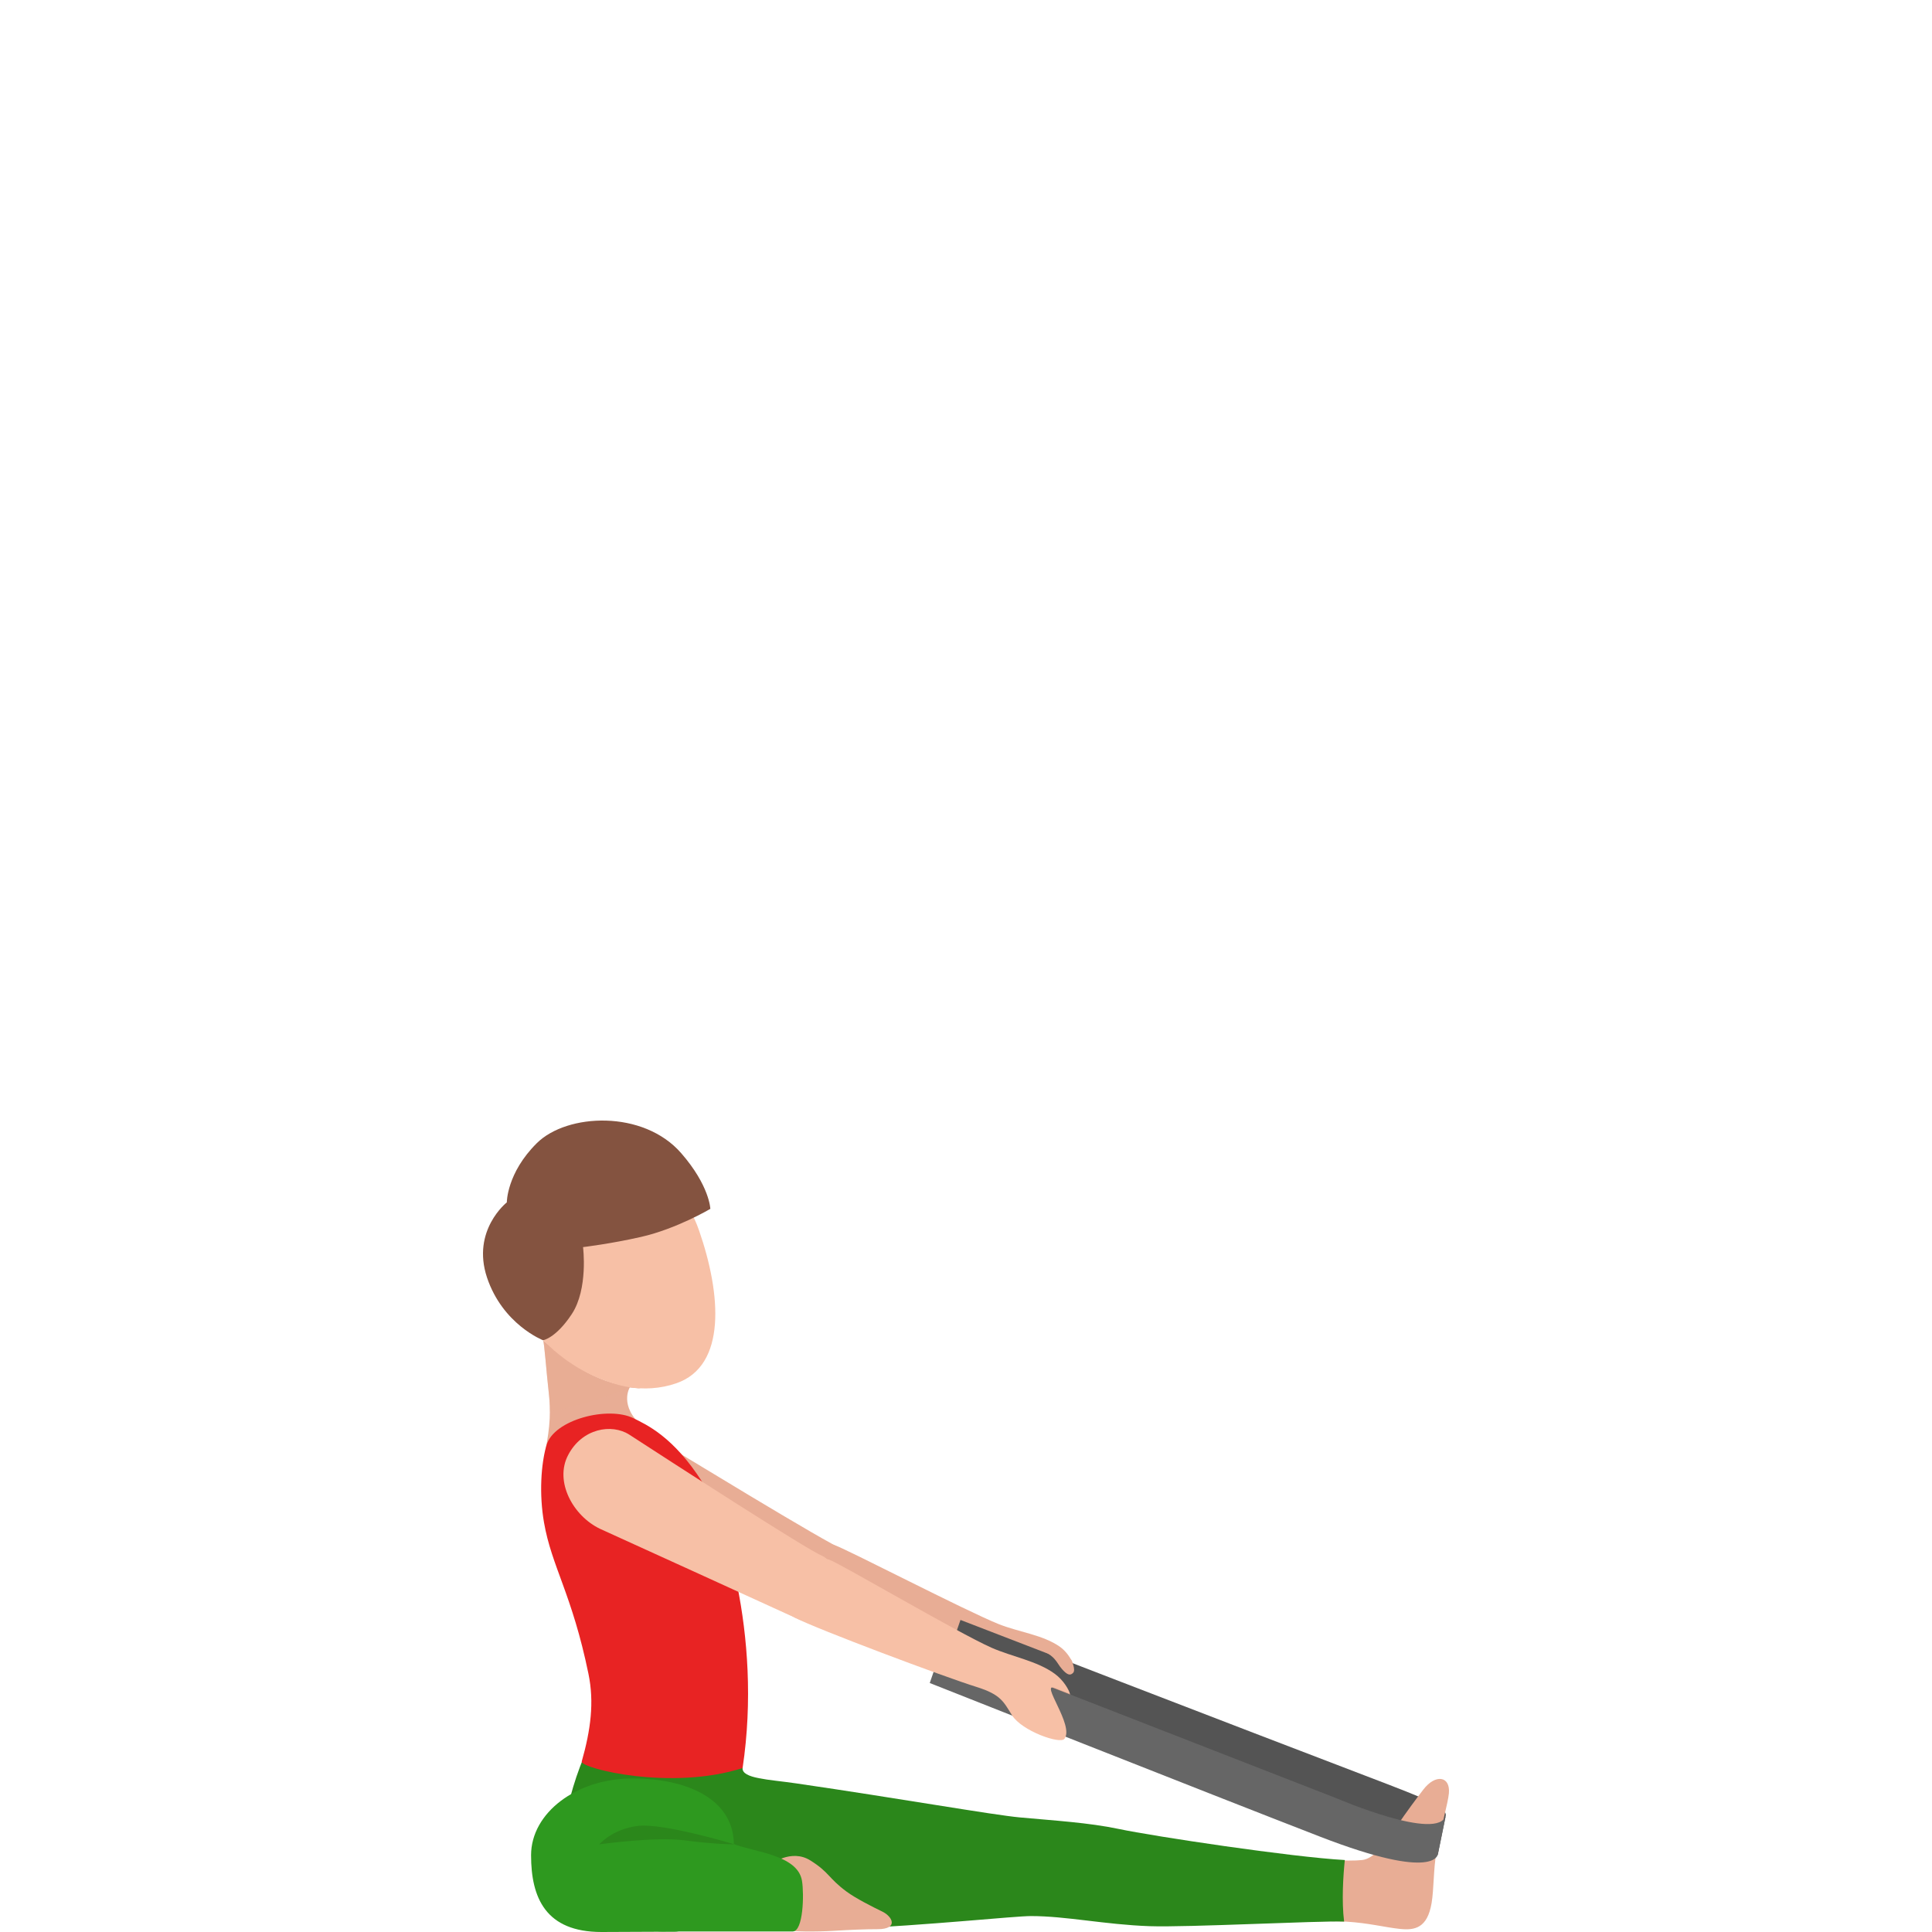 <svg width="300" height="300" viewBox="0 0 300 300" fill="none" xmlns="http://www.w3.org/2000/svg">
<path d="M129.612 239.941C131.163 240.388 149.986 250.153 155.075 252.189C158.205 253.441 161.932 253.848 164.576 255.705C165.709 256.5 166.434 257.831 166.574 258.248C166.574 258.248 165.57 257.97 164.735 257.662C161.863 256.57 167.816 263.265 166.345 265.301C165.729 266.146 160.004 264.358 158.464 262.093C157.152 260.146 156.725 259.083 153.067 258.09C148.237 256.778 131.024 250.729 127.764 249.189C125.389 248.057 124.007 245.295 124.862 242.523C125.727 239.742 128.052 239.494 129.612 239.941Z" fill="#E8AD95"/>
<path d="M224.515 281.801C224.306 280.53 222.756 279.824 211.804 275.652C194.829 269.185 149.142 251.543 149.142 251.543L147.164 257.255L209.607 281.781C209.607 281.781 221.613 285.874 223.253 288.03L224.515 281.801Z" fill="#545454"/>
<path d="M221.027 277.867C219.974 279.238 218.463 281.255 216.903 283.55C215.104 286.192 213.414 288.616 211.506 288.824C210.542 288.934 208.534 288.973 205.921 288.735C205.225 292.102 204.629 294.914 204.479 298.341C206.636 298.281 208.276 298.351 209.031 298.39C212.589 298.609 215.024 299.275 217.39 299.523C219.685 299.761 221.643 299.404 222.299 295.5C222.657 293.374 222.587 290.156 223.035 287.702C223.82 283.431 224.833 280.043 224.983 278.474C225.231 275.762 222.886 275.443 221.027 277.867Z" fill="#E8AD95"/>
<path d="M208.821 288.825C200.552 288.368 179.215 285.159 173.709 283.997C169.028 283.013 163.75 282.705 158.374 282.209C154.15 281.821 139.66 279.259 123.639 276.924C119.365 276.298 115.221 276.199 115.3 274.54C115.35 273.497 107.389 279.387 100.174 285.546L96.388 296.553C96.567 296.672 96.745 296.791 96.954 296.901C108.304 303.149 154.875 297.526 160.103 297.526C165.569 297.526 171.542 298.848 178.489 299.096C184.462 299.304 204.548 298.242 208.712 298.381C208.314 295.192 208.573 291.268 208.821 288.825Z" fill="#2B871B"/>
<path d="M94.759 265.033C94.759 265.033 90.217 271.371 88.1 280.927C85.993 290.483 116.722 287.036 115.898 283.967C115.073 280.907 115.232 273.119 115.232 273.119L94.759 265.033Z" fill="#2B871B"/>
<path d="M119.654 289.5C119.654 289.5 122.844 287.017 125.826 288.884C128.807 290.752 128.599 291.616 131.461 293.732C132.892 294.785 135.407 296.056 137.007 296.831C138.607 297.606 139.571 299.563 136.261 299.563C134.264 299.563 132.047 299.662 129.553 299.811C123.341 300.189 117.955 299.483 117.955 299.483C117.955 299.483 117.289 290.86 119.654 289.5Z" fill="#E8AD95"/>
<path d="M113.94 286.023C114.268 294.298 107.619 299.95 104.796 299.95C101.984 299.95 96.011 300 93.397 300C84.711 300 82.465 294.666 82.465 288.08C82.465 281.494 89.511 276.159 98.197 276.159C106.884 276.159 113.671 279.447 113.94 286.023Z" fill="#2E991F"/>
<path d="M113.771 286.271C116.792 287.563 123.878 287.93 124.534 292.063C124.872 294.139 124.743 299.92 123.083 299.92C121.423 299.92 109.577 299.92 102.829 299.92C97.194 299.92 99.022 293.384 101.666 289.579C104.329 285.775 110.292 284.781 113.771 286.271Z" fill="#2E991F"/>
<path d="M114.059 286.391C114.059 286.391 110.948 286.391 106.356 285.775C101.755 285.159 93.059 286.391 93.059 286.391C93.059 286.391 95.046 284.027 99.022 283.53C102.997 283.033 114.059 286.391 114.059 286.391Z" fill="#2B871B"/>
<path d="M99.142 221.802C105.343 225.537 128.629 239.782 131.024 240.646C133.837 241.669 133.728 250.798 130.905 250.292C128.44 249.845 125.051 248.782 123.312 248.037C121.573 247.292 95.107 236.563 95.107 236.563C90.823 234.705 87.713 229.431 89.75 225.259C91.768 221.067 96.319 220.103 99.142 221.802Z" fill="#E8AD95"/>
<path d="M166.405 263.96C166.405 263.96 166.455 265.987 164.914 265.51C163.692 265.142 158.404 263.136 158.216 261.785C158.027 260.434 158.365 259.212 159.855 259.461C161.485 259.739 165.938 260.712 166.405 263.96Z" fill="#E8AD95"/>
<path d="M99.45 215.573C99.122 215.504 98.734 215.345 98.307 215.305C92.284 214.789 87.99 211.223 84.323 208.114C84.522 208.431 84.82 212.881 85.218 216.338C85.655 220.203 85.148 222.885 84.512 226.163L99.797 221.504C96.031 218.325 97.79 215.435 97.79 215.435C98.346 215.474 98.903 215.593 99.45 215.573Z" fill="#E8AD95"/>
<path d="M97.352 215.355C99.946 215.792 102.56 215.653 105.034 214.789C112.836 212.077 112.001 201.001 108.553 191.077C105.104 181.144 96.05 178.819 89.64 181.054C83.219 183.279 75.766 190.898 79.661 200.653C84.74 213.358 97.352 215.355 97.352 215.355Z" fill="#F7C0A6"/>
<path d="M84.86 224.405C83.985 227.405 83.717 232.074 84.472 236.405C85.665 243.289 88.835 247.54 91.379 259.928C92.284 264.318 91.737 268.58 90.326 273.547C90.326 274.62 104.21 278.097 115.311 274.54C118.462 253.511 112.031 234.805 109.05 230.127C104.538 223.054 100.374 221.216 98.366 220.223C94.47 218.296 86.022 220.402 84.86 224.405Z" fill="#E82323"/>
<path opacity="0.4" d="M85.386 219.179C85.386 218.295 85.337 217.362 85.227 216.338C84.84 212.881 84.532 208.431 84.333 208.114C87.275 211.014 92.224 214.769 98.445 215.504C98.336 215.544 98.038 215.395 97.919 215.444C97.879 215.444 97.839 215.444 97.799 215.444C97.799 215.444 97.78 215.474 97.77 215.514C94.987 216.676 89.481 218.484 85.386 219.179Z" fill="#E8AD95"/>
<path d="M78.698 186.706C78.698 186.706 78.678 182.137 83.369 177.498C88.06 172.859 99.897 172.312 105.77 179.057C110.193 184.124 110.302 187.71 110.302 187.71C110.302 187.71 105.055 190.819 99.529 192.071C94.808 193.143 90.535 193.65 90.535 193.65C90.535 193.65 91.369 200.136 88.785 204.05C86.311 207.805 84.323 208.113 84.323 208.113C84.323 208.113 78.062 205.679 75.617 198.358C73.192 191.037 78.698 186.706 78.698 186.706Z" fill="#845340"/>
<path d="M166.315 257.682C166.315 257.682 167.11 259.252 166.633 259.758C166.156 260.265 165.669 260.036 164.894 259.162C163.989 258.129 163.989 257.116 161.177 256.013" fill="#E8AD95"/>
<path d="M224.515 281.881L223.282 287.861C223.282 287.861 223.253 292.272 204.986 285.199C188.051 278.643 144.371 261.338 144.371 261.338L146.418 255.418L207.59 279.259C207.59 279.259 223.412 286.063 224.515 281.881Z" fill="#666666"/>
<path d="M128.757 242.186C130.357 242.712 148.714 253.53 153.961 255.855C157.191 257.275 161.037 257.901 163.77 259.897C165.202 260.94 165.997 262.44 166.126 262.987C166.126 262.987 164.685 262.43 163.82 262.093C161.365 261.129 166.891 267.934 165.281 270.01C164.605 270.874 158.672 268.778 157.151 266.354C155.84 264.268 155.442 263.136 151.656 261.954C146.656 260.404 126.809 252.944 123.45 251.205C121.005 249.934 121.721 247.46 122.715 244.589C123.719 241.719 127.147 241.659 128.757 242.186Z" fill="#F7C0A6"/>
<path d="M97.74 222.785C103.813 226.729 125.349 240.666 127.715 241.62C130.497 242.742 132.227 253.182 129.424 252.576C126.979 252.05 125.161 252.01 123.451 251.196C121.742 250.391 93.198 237.407 93.198 237.407C88.975 235.401 86.053 230.027 88.229 225.924C90.386 221.802 94.978 220.997 97.74 222.785Z" fill="#F7C0A6"/>
</svg>
